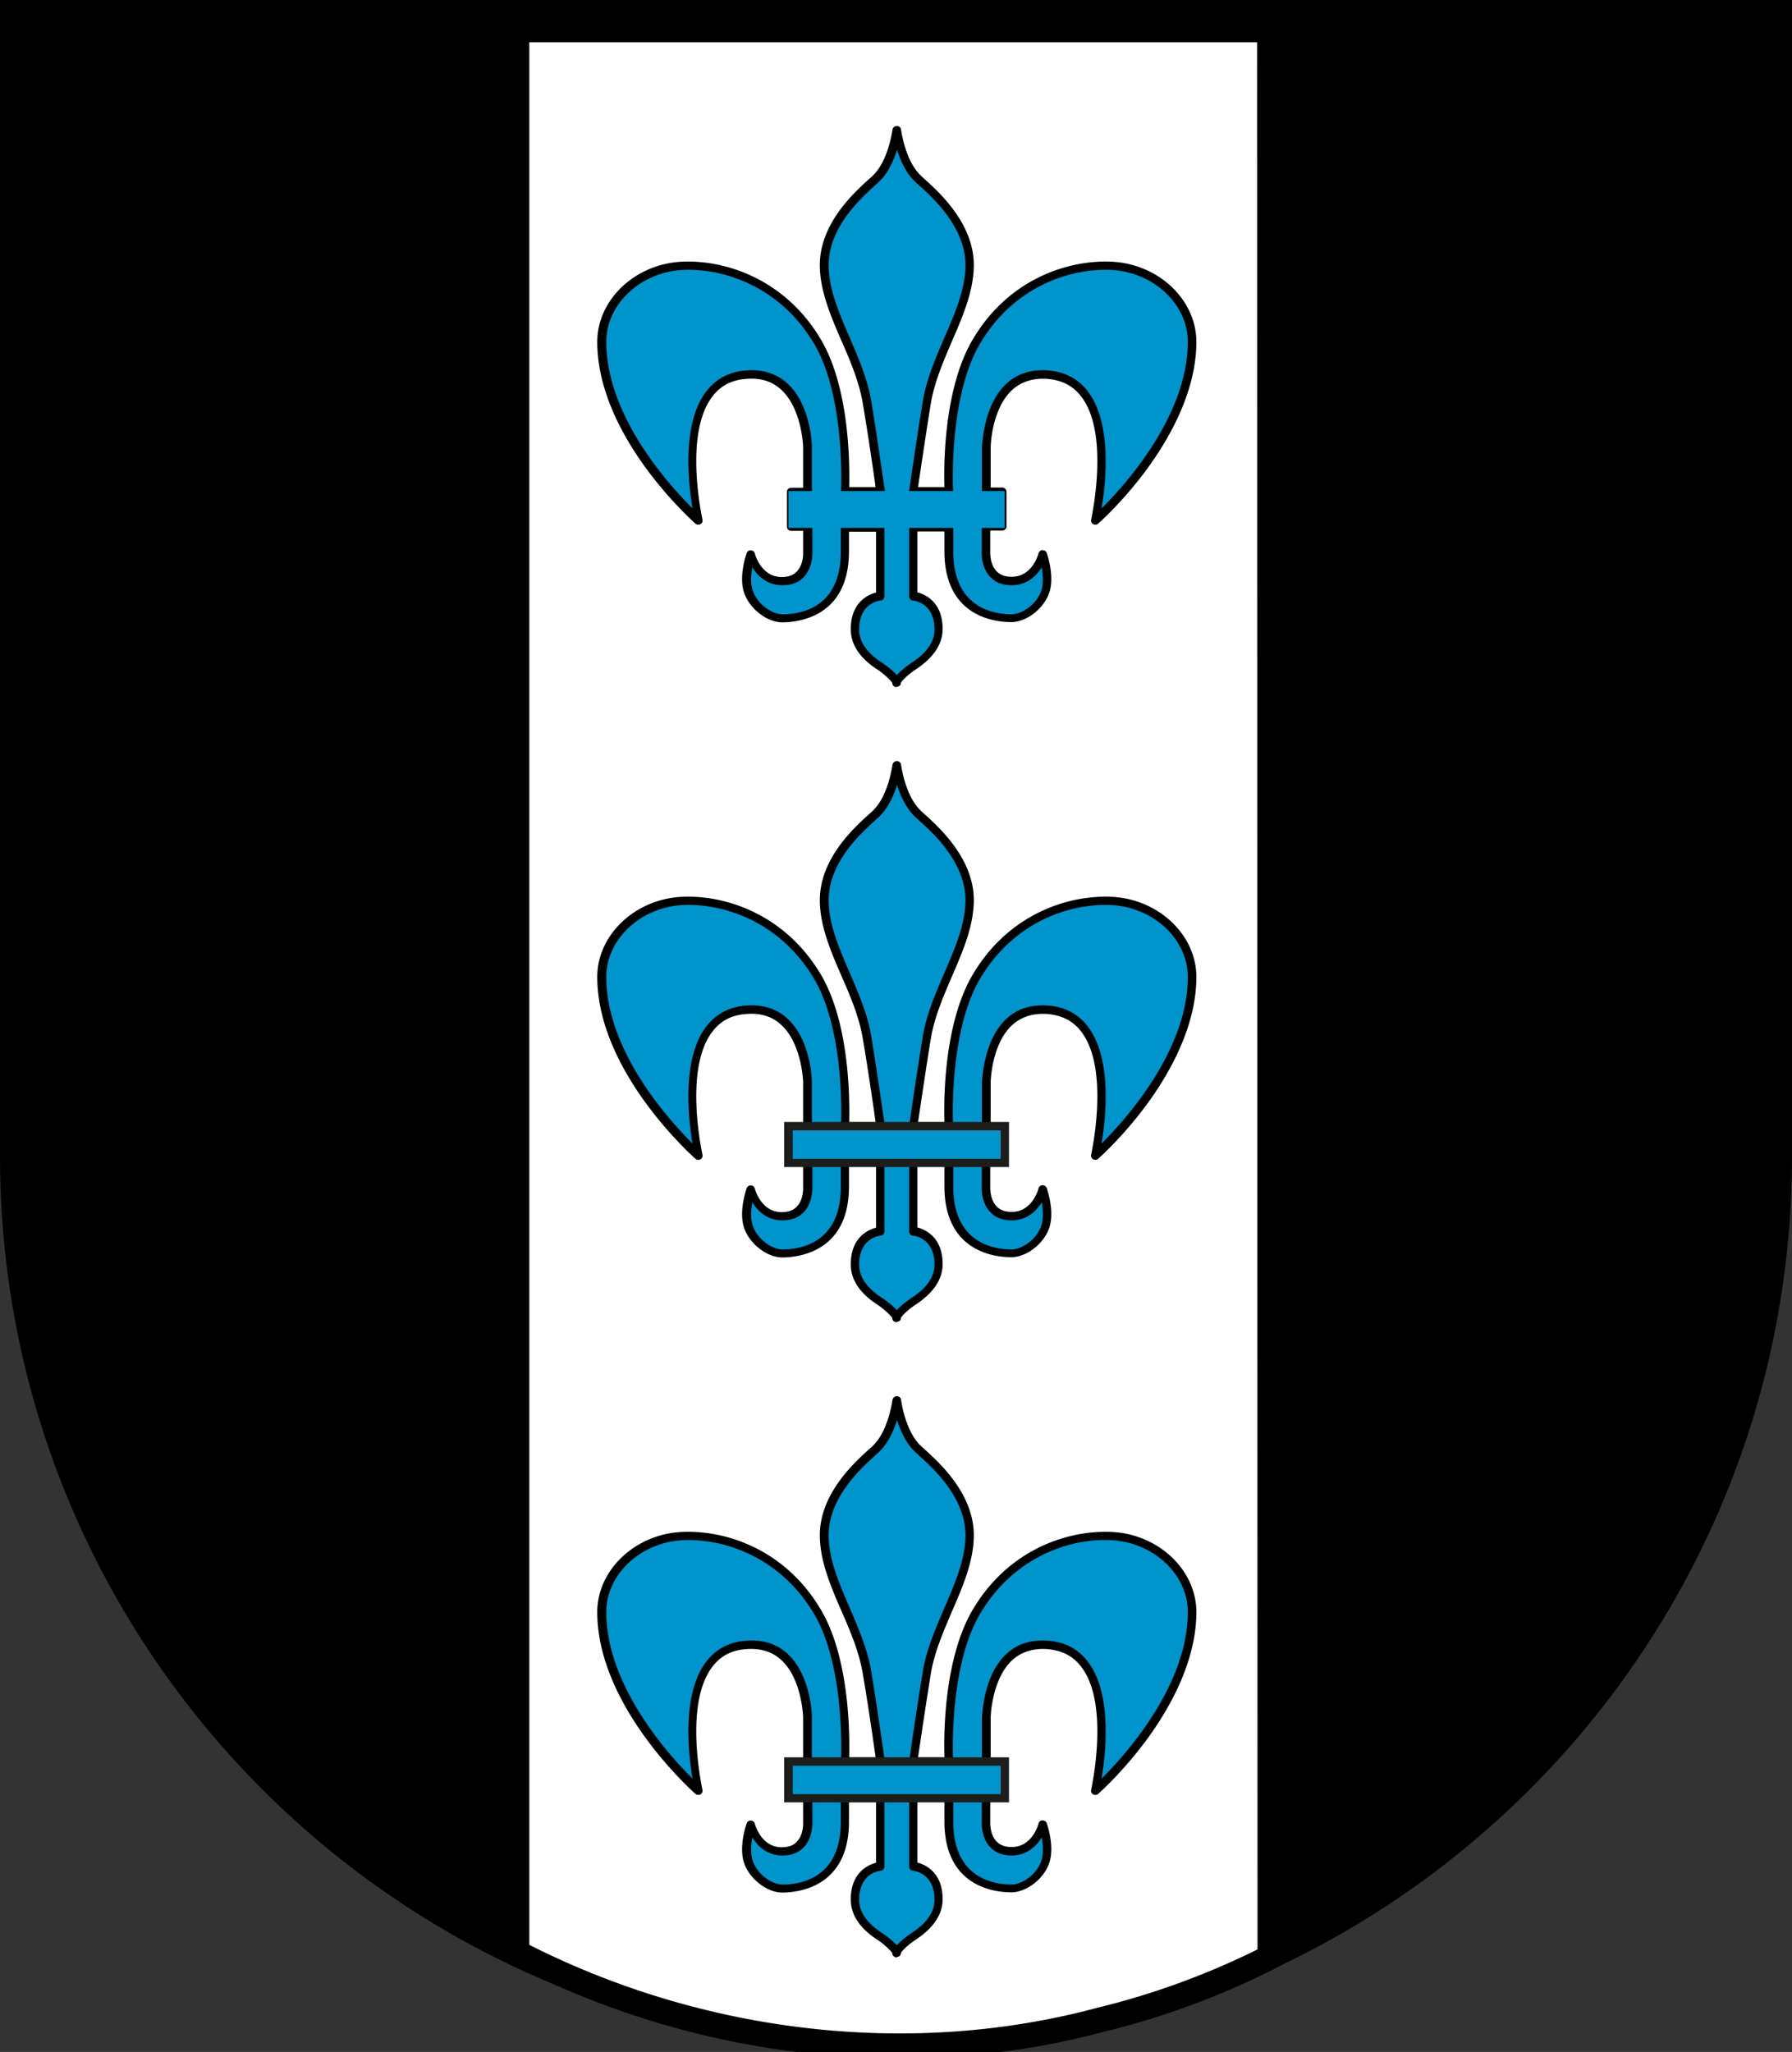 <?xml version="1.0" encoding="UTF-8" standalone="no"?>
<svg
   xmlns:dc="http://purl.org/dc/elements/1.1/"
   xmlns:cc="http://creativecommons.org/ns#"
   xmlns:rdf="http://www.w3.org/1999/02/22-rdf-syntax-ns#"
   xmlns:svg="http://www.w3.org/2000/svg"
   xmlns="http://www.w3.org/2000/svg"
   xmlns:xlink="http://www.w3.org/1999/xlink"
   xmlns:sodipodi="http://sodipodi.sourceforge.net/DTD/sodipodi-0.dtd"
   xmlns:inkscape="http://www.inkscape.org/namespaces/inkscape"
   width="620"
   height="710"
   version="1.1"
   id="svg48"
   sodipodi:docname="CHE Rechthalten COA.svg"
   inkscape:version="0.92.3 (2405546, 2018-03-11)">
  <rect width="100%" height="100%" fill="#333333" stroke="none"/>
  <defs
     id="defs52">
    <linearGradient
       id="linearGradient2893">
      <stop
         id="stop2895"
         offset="0"
         style="stop-color:#ffffff;stop-opacity:0.314;" />
      <stop
         style="stop-color:#ffffff;stop-opacity:0.251;"
         offset="0.19"
         id="stop2897" />
      <stop
         id="stop2901"
         offset="0.6"
         style="stop-color:#6b6b6b;stop-opacity:0.125;" />
      <stop
         id="stop2899"
         offset="1"
         style="stop-color:#000000;stop-opacity:0.125;" />
    </linearGradient>
    <radialGradient
       r="300"
       fy="579.933"
       fx="858.042"
       cy="579.933"
       cx="858.042"
       gradientTransform="matrix(1.215,1.531577e-24,1.464684e-23,1.267,-839.192,-490.489)"
       gradientUnits="userSpaceOnUse"
       id="radialGradient3236"
       xlink:href="#linearGradient2893"
       inkscape:collect="always" />
  </defs>
  <sodipodi:namedview
     pagecolor="#ffffff"
     bordercolor="#666666"
     borderopacity="1"
     objecttolerance="10"
     gridtolerance="10"
     guidetolerance="10"
     inkscape:pageopacity="0"
     inkscape:pageshadow="2"
     inkscape:window-width="1920"
     inkscape:window-height="1017"
     id="namedview50"
     showgrid="false"
     inkscape:zoom="0.61760558"
     inkscape:cx="-29.776202"
     inkscape:cy="193.08436"
     inkscape:window-x="-8"
     inkscape:window-y="-8"
     inkscape:window-maximized="1"
     inkscape:current-layer="g10-5" />
  <g
     id="g10-5"
     style="fill:#000000;stroke:none">
    <path
       d="m 6.001,6.001 v 394.02 c 0,167.88 136.1,303.98 304,303.98 167.9,0 304,-136.09 304,-303.98 V 6.001 Z"
       id="path6-5"
       inkscape:connector-curvature="0"
       style="fill:#000000;stroke:none;stroke-width:12;stroke-opacity:1" />
  </g>
  <g
     id="g10"
     style="fill:none;stroke:#000000">
    <path
       d="m 6.001,6.001 v 394.02 c 0,167.88 136.1,303.98 304,303.98 167.9,0 304,-136.09 304,-303.98 V 6.001 Z"
       id="path6"
       inkscape:connector-curvature="0"
       style="fill:none;stroke:#000000;stroke-width:12;stroke-opacity:1" />
  </g>
  <style
     type="text/css"
     id="style1050">
	.st0{fill:#FFFFFF;}
	.st1{fill:#E20909;}
	.st2{display:none;fill:none;stroke:#FF675D;stroke-width:0.276;stroke-miterlimit:3.864;}
	.st3{fill:none;stroke:#E20909;stroke-width:0.276;stroke-miterlimit:3.864;}
	.st4{display:none;}
	.st5{display:none;fill:#FFFFFF;}
</style>
  <g
     style="stroke-width:0.188"
     transform="matrix(5.503,0,0,5.153,661.629,-175.624)"
     id="g1930">
    <path
       inkscape:connector-curvature="0"
       d="M -87.761,36.084 V 165.174 c 11.141,6.173 24.482,8.037 36.659,4.548 3.718,-0.954 7.309,-2.386 10.715,-4.235 L -40.415,36.084 c -15.796,0 -31.549,-0.015 -47.345,0 z"
       style="fill:#ffffff;stroke-width:0.188"
       id="path1876" />
    <path
       inkscape:connector-curvature="0"
       d="m -63.648,172.302 a 52.795,55.471 0 0 1 -24.482,-6.382 l -0.426,-0.239 V 35.249 h 48.935 l 0.043,130.745 -0.426,0.239 a 49.589,52.103 0 0 1 -10.885,4.295 c -4.116,1.178 -8.416,1.76 -12.745,1.76 z m -23.318,-7.635 c 11.113,6.009 24.084,7.56 35.665,4.25 3.463,-0.895 6.869,-2.207 10.133,-3.937 L -41.196,36.919 H -86.952 V 164.667 Z"
       style="fill:#000000;stroke-width:0.188;fill-opacity:1"
       id="path1878" />
    <path
       inkscape:connector-curvature="0"
       d="m -63.861,165.234 c 0,-0.224 0.582,-0.805 1.036,-1.103 0.61,-0.418 1.59,-1.238 1.59,-2.49 0,-2.103 -1.59,-2.237 -1.59,-2.237 v -4.593 h 2.228 v 1.596 c 0,3.504 2.157,4.473 3.931,4.473 0.866,0 1.902,-0.865 2.171,-1.909 0.27,-1.044 -0.199,-2.386 -0.199,-2.386 0,0 -0.426,1.789 -1.944,1.789 -1.731,0 -1.618,-1.968 -1.618,-1.968 v -1.7 h 1.022 v -2.326 h -1.022 v -3.012 c 0,0 0.071,-5.189 3.889,-4.846 4.981,0.432 2.966,9.797 2.966,9.797 0,0 6.103,-5.696 6.103,-12.004 0,-2.759 -2.37,-4.995 -5.123,-5.1 -2.767,-0.119 -6.316,1.238 -8.444,5.1 -2.058,3.728 -1.717,10.036 -1.717,10.036 h -2.228 c 0,0 0.539,-4.086 0.866,-6.054 0.511,-3.176 2.668,-6.129 2.668,-9.141 0,-3.012 -2.697,-5.219 -3.293,-5.845 -1.05,-1.103 -1.277,-3.206 -1.277,-3.206 0,0 -0.227,2.103 -1.277,3.206 -0.596,0.626 -3.293,2.833 -3.293,5.845 0,3.012 2.157,5.95 2.668,9.141 0.312,1.968 0.866,6.054 0.866,6.054 h -2.228 c 0,0 0.326,-6.308 -1.717,-10.036 -2.129,-3.862 -5.677,-5.219 -8.444,-5.1 -2.767,0.119 -5.123,2.341 -5.123,5.1 0,6.308 6.103,12.004 6.103,12.004 0,0 -2.015,-9.364 2.966,-9.797 3.818,-0.328 3.86,4.846 3.86,4.846 v 3.012 h -0.993 v 2.326 h 1.022 v 1.7 c 0,0 0.128,1.968 -1.618,1.968 -1.519,0 -1.944,-1.789 -1.944,-1.789 0,0 -0.468,1.342 -0.199,2.386 0.27,1.044 1.306,1.909 2.171,1.909 1.774,0 3.931,-0.969 3.931,-4.473 v -1.596 h 2.228 v 4.593 c 0,0 -1.59,0.134 -1.59,2.237 0,1.253 0.979,2.073 1.59,2.49 0.454,0.313 1.036,0.88 1.036,1.103 z"
       style="fill:#0093cc;stroke-width:0.188"
       id="path1880" />
    <path
       inkscape:connector-curvature="0"
       d="m -63.861,165.517 a 0.27,0.283 0 0 1 -0.27,-0.283 c -0.043,-0.104 -0.468,-0.567 -0.908,-0.88 -1.135,-0.775 -1.703,-1.7 -1.703,-2.729 0,-1.804 1.093,-2.326 1.59,-2.46 v -4.086 h -1.703 v 1.327 c 0,4.414 -3.207,4.757 -4.201,4.757 -0.993,0 -2.129,-0.984 -2.427,-2.103 -0.284,-1.118 0.184,-2.505 0.199,-2.55 0.043,-0.119 0.142,-0.194 0.27,-0.179 0.114,0 0.213,0.089 0.241,0.209 0.014,0.06 0.397,1.581 1.689,1.581 0.412,0 0.738,-0.119 0.951,-0.373 0.44,-0.477 0.397,-1.282 0.397,-1.297 v -1.432 h -0.752 a 0.27,0.283 0 0 1 -0.27,-0.283 v -2.326 c 0,-0.149 0.114,-0.283 0.27,-0.283 h 0.752 v -2.744 c 0,0 -0.071,-2.595 -1.405,-3.862 -0.568,-0.552 -1.306,-0.775 -2.2,-0.701 -0.922,0.075 -1.618,0.477 -2.129,1.223 -1.788,2.55 -0.596,8.186 -0.596,8.231 0.028,0.119 -0.028,0.239 -0.128,0.298 -0.099,0.06 -0.227,0.045 -0.312,-0.03 -0.057,-0.06 -1.561,-1.476 -3.08,-3.683 -1.419,-2.058 -3.094,-5.189 -3.094,-8.529 0,-2.848 2.413,-5.264 5.379,-5.383 2.739,-0.119 6.457,1.193 8.686,5.234 1.845,3.34 1.802,8.589 1.774,9.901 h 1.66 c -0.128,-0.999 -0.553,-4.101 -0.823,-5.726 -0.227,-1.372 -0.766,-2.744 -1.306,-4.056 -0.681,-1.67 -1.377,-3.4 -1.377,-5.13 0,-2.788 2.171,-4.876 3.094,-5.771 0.114,-0.104 0.213,-0.194 0.27,-0.268 0.965,-1.014 1.192,-3.027 1.206,-3.042 0.014,-0.134 0.128,-0.254 0.27,-0.254 0.142,0 0.255,0.104 0.27,0.254 0,0.015 0.241,2.028 1.206,3.042 0.071,0.075 0.156,0.164 0.27,0.268 0.922,0.895 3.094,2.982 3.094,5.771 0,1.73 -0.695,3.459 -1.377,5.13 -0.525,1.312 -1.079,2.684 -1.306,4.056 -0.255,1.625 -0.681,4.727 -0.823,5.726 h 1.66 c -0.043,-1.312 -0.071,-6.561 1.774,-9.901 2.228,-4.041 5.947,-5.353 8.686,-5.234 2.966,0.119 5.379,2.535 5.379,5.383 0,3.325 -1.689,6.472 -3.094,8.529 -1.519,2.207 -3.023,3.624 -3.08,3.683 -0.085,0.075 -0.213,0.089 -0.312,0.03 a 0.257,0.27 0 0 1 -0.128,-0.298 c 0,-0.06 1.192,-5.681 -0.596,-8.231 -0.511,-0.746 -1.221,-1.133 -2.129,-1.223 -0.88,-0.075 -1.618,0.164 -2.2,0.701 -1.334,1.282 -1.391,3.847 -1.391,3.862 v 2.729 h 0.724 c 0.142,0 0.27,0.119 0.27,0.283 v 2.326 c 0,0.149 -0.114,0.283 -0.27,0.283 h -0.752 v 1.417 c 0,0 -0.043,0.835 0.397,1.312 0.227,0.254 0.539,0.373 0.951,0.373 1.291,0 1.675,-1.506 1.689,-1.581 a 0.255,0.268 0 0 1 0.241,-0.209 c 0.128,0 0.227,0.075 0.27,0.179 0.014,0.06 0.483,1.446 0.199,2.55 -0.284,1.118 -1.419,2.103 -2.427,2.103 -1.008,0 -4.201,-0.343 -4.201,-4.757 v -1.327 h -1.703 v 4.086 c 0.497,0.134 1.59,0.656 1.59,2.46 0,1.029 -0.582,1.939 -1.703,2.729 -0.454,0.313 -0.88,0.76 -0.922,0.895 0,0.149 -0.114,0.253 -0.255,0.253 z m -3.264,-10.975 h 2.228 c 0.142,0 0.27,0.119 0.27,0.283 v 4.593 c 0,0.149 -0.099,0.268 -0.241,0.283 -0.057,0 -1.348,0.149 -1.348,1.953 0,0.82 0.497,1.581 1.476,2.252 0,0 0.553,0.388 0.894,0.805 0.341,-0.418 0.88,-0.79 0.894,-0.805 0.979,-0.671 1.476,-1.432 1.476,-2.252 0,-1.804 -1.291,-1.953 -1.348,-1.953 -0.142,0 -0.241,-0.134 -0.241,-0.283 v -4.593 c 0,-0.149 0.114,-0.283 0.27,-0.283 h 2.228 c 0.142,0 0.27,0.119 0.27,0.283 v 1.596 c 0,3.788 2.569,4.205 3.662,4.205 0.695,0 1.66,-0.731 1.902,-1.7 0.114,-0.477 0.071,-1.029 0,-1.461 -0.341,0.596 -0.951,1.208 -1.888,1.208 -0.568,0 -1.022,-0.179 -1.348,-0.552 -0.596,-0.656 -0.539,-1.67 -0.539,-1.715 v -1.685 c 0,-0.149 0.114,-0.283 0.27,-0.283 h 0.752 v -1.76 h -0.752 c 0,0 -0.142,-0.03 -0.184,-0.089 a 0.236,0.248 0 0 1 -0.071,-0.194 v -3.012 c 0.028,-0.119 0.071,-2.833 1.575,-4.28 0.681,-0.656 1.561,-0.939 2.597,-0.85 1.064,0.089 1.916,0.582 2.512,1.446 1.504,2.147 1.107,6.069 0.837,7.814 1.519,-1.61 5.421,-6.248 5.421,-11.184 0,-2.55 -2.186,-4.712 -4.868,-4.831 -2.583,-0.119 -6.088,1.133 -8.203,4.966 -1.987,3.609 -1.689,9.812 -1.689,9.871 0,0.075 -0.028,0.149 -0.071,0.209 -0.057,0.06 -0.114,0.089 -0.199,0.089 h -2.228 c -0.071,0 -0.156,-0.03 -0.199,-0.089 -0.057,-0.06 -0.071,-0.134 -0.057,-0.224 0,-0.045 0.553,-4.116 0.866,-6.069 0.227,-1.446 0.795,-2.833 1.334,-4.175 0.681,-1.685 1.334,-3.295 1.334,-4.906 0,-2.535 -2.044,-4.518 -2.924,-5.353 -0.114,-0.119 -0.213,-0.209 -0.284,-0.283 -0.553,-0.582 -0.894,-1.417 -1.093,-2.103 -0.199,0.686 -0.539,1.521 -1.093,2.103 -0.071,0.075 -0.17,0.164 -0.284,0.283 -0.88,0.85 -2.924,2.818 -2.924,5.353 0,1.61 0.653,3.221 1.334,4.906 0.539,1.342 1.107,2.744 1.334,4.175 0.312,1.953 0.852,6.024 0.866,6.069 0,0.074 0,0.164 -0.057,0.224 -0.057,0.06 -0.128,0.089 -0.199,0.089 h -2.228 a 0.265,0.279 0 0 1 -0.27,-0.298 c 0,-0.06 0.298,-6.263 -1.689,-9.871 -2.115,-3.817 -5.62,-5.07 -8.203,-4.966 -2.682,0.119 -4.868,2.281 -4.868,4.831 0,4.951 3.903,9.573 5.421,11.184 -0.27,-1.745 -0.667,-5.666 0.837,-7.814 0.61,-0.865 1.448,-1.357 2.512,-1.446 1.036,-0.089 1.916,0.194 2.597,0.85 1.504,1.446 1.561,4.16 1.561,4.28 v 3.012 c 0,0 0,0.149 -0.057,0.194 -0.057,0.06 -0.114,0.089 -0.184,0.089 h -0.752 v 1.76 h 0.752 c 0.142,0 0.27,0.119 0.27,0.283 v 1.7 c 0,0 0.057,1.029 -0.539,1.7 -0.326,0.373 -0.781,0.552 -1.348,0.552 -0.937,0 -1.533,-0.596 -1.888,-1.208 -0.071,0.432 -0.128,0.984 0,1.461 0.241,0.969 1.206,1.7 1.902,1.7 1.107,0 3.662,-0.403 3.662,-4.205 v -1.596 c 0,-0.149 0.114,-0.283 0.27,-0.283 z"
       style="fill:#000000;stroke-width:0.188;fill-opacity:1"
       id="path1882" />
    <path
       inkscape:connector-curvature="0"
       style="fill:#0093cc;stroke-width:0.188"
       d="m -70.659,152.35 h 13.596 v 2.475 h -13.596 z"
       id="path1884" />
    <path
       inkscape:connector-curvature="0"
       d="m -56.793,155.109 h -14.135 v -3.027 h 14.135 z m -13.596,-0.552 h 13.071 v -1.909 h -13.071 z"
       style="fill:#1d1d1b;stroke-width:0.188"
       id="path1886" />
    <path
       inkscape:connector-curvature="0"
       d="m -63.861,122.587 c 0,-0.224 0.582,-0.805 1.036,-1.103 0.61,-0.418 1.59,-1.238 1.59,-2.49 0,-2.103 -1.59,-2.237 -1.59,-2.237 v -4.593 h 2.228 v 1.596 c 0,3.504 2.157,4.473 3.931,4.473 0.866,0 1.902,-0.865 2.171,-1.909 0.27,-1.044 -0.199,-2.386 -0.199,-2.386 0,0 -0.426,1.789 -1.944,1.789 -1.731,0 -1.618,-1.968 -1.618,-1.968 V 112.059 h 1.022 v -2.326 h -1.022 v -3.012 c 0,0 0.071,-5.189 3.889,-4.846 4.981,0.432 2.966,9.797 2.966,9.797 0,0 6.103,-5.696 6.103,-12.004 0,-2.759 -2.37,-4.995 -5.123,-5.1 -2.753,-0.104 -6.316,1.238 -8.444,5.1 -2.058,3.728 -1.717,10.036 -1.717,10.036 h -2.228 c 0,0 0.539,-4.086 0.866,-6.054 0.511,-3.176 2.668,-6.129 2.668,-9.141 0,-3.012 -2.697,-5.219 -3.293,-5.845 -1.05,-1.103 -1.277,-3.206 -1.277,-3.206 0,0 -0.227,2.103 -1.277,3.206 -0.596,0.626 -3.293,2.833 -3.293,5.845 0,3.012 2.157,5.95 2.668,9.141 0.312,1.968 0.866,6.054 0.866,6.054 h -2.228 c 0,0 0.326,-6.308 -1.717,-10.036 -2.129,-3.862 -5.677,-5.219 -8.444,-5.1 -2.767,0.119 -5.123,2.341 -5.123,5.1 0,6.308 6.103,12.004 6.103,12.004 0,0 -2.015,-9.364 2.966,-9.797 3.818,-0.328 3.86,4.846 3.86,4.846 v 3.012 h -0.993 v 2.326 h 1.022 v 1.7 c 0,0 0.128,1.968 -1.618,1.968 -1.519,0 -1.944,-1.789 -1.944,-1.789 0,0 -0.468,1.342 -0.199,2.386 0.27,1.044 1.306,1.909 2.171,1.909 1.774,0 3.931,-0.969 3.931,-4.473 v -1.596 h 2.228 v 4.593 c 0,0 -1.59,0.134 -1.59,2.237 0,1.253 0.979,2.073 1.59,2.49 0.454,0.313 1.036,0.88 1.036,1.103 z"
       style="fill:#0093cc;stroke-width:0.188"
       id="path1888" />
    <path
       inkscape:connector-curvature="0"
       d="m -63.861,122.87 a 0.27,0.283 0 0 1 -0.27,-0.283 c -0.043,-0.104 -0.468,-0.567 -0.908,-0.88 -1.135,-0.775 -1.703,-1.7 -1.703,-2.729 0,-1.804 1.093,-2.326 1.59,-2.46 v -4.086 h -1.703 v 1.327 c 0,4.414 -3.207,4.757 -4.201,4.757 -0.993,0 -2.129,-0.984 -2.427,-2.103 -0.284,-1.118 0.184,-2.505 0.199,-2.55 0.043,-0.119 0.142,-0.194 0.27,-0.179 0.114,0 0.213,0.089 0.241,0.209 0.014,0.06 0.397,1.581 1.689,1.581 0.412,0 0.738,-0.119 0.951,-0.373 0.44,-0.477 0.397,-1.282 0.397,-1.297 v -1.432 h -0.752 a 0.27,0.283 0 0 1 -0.27,-0.283 v -2.326 c 0,-0.149 0.114,-0.283 0.27,-0.283 h 0.752 v -2.744 c 0,0 -0.071,-2.595 -1.405,-3.862 -0.568,-0.552 -1.306,-0.79 -2.2,-0.701 -0.922,0.075 -1.618,0.477 -2.129,1.223 -1.788,2.55 -0.596,8.186 -0.596,8.231 0.028,0.119 -0.028,0.239 -0.128,0.298 -0.099,0.06 -0.227,0.045 -0.312,-0.03 -0.057,-0.06 -1.561,-1.476 -3.08,-3.683 -1.419,-2.058 -3.094,-5.189 -3.094,-8.529 0,-2.848 2.413,-5.264 5.379,-5.383 2.739,-0.119 6.457,1.208 8.686,5.234 1.845,3.34 1.802,8.589 1.774,9.901 h 1.66 c -0.128,-0.999 -0.553,-4.101 -0.823,-5.726 -0.227,-1.372 -0.766,-2.744 -1.306,-4.056 -0.681,-1.67 -1.377,-3.4 -1.377,-5.13 0,-2.788 2.171,-4.876 3.094,-5.771 0.114,-0.104 0.213,-0.194 0.27,-0.268 0.965,-1.014 1.192,-3.027 1.206,-3.042 0.014,-0.134 0.128,-0.253 0.27,-0.253 0.142,0 0.255,0.104 0.27,0.253 0,0.015 0.241,2.028 1.206,3.042 0.071,0.075 0.156,0.164 0.27,0.268 0.922,0.895 3.094,2.982 3.094,5.771 0,1.73 -0.695,3.459 -1.377,5.13 -0.525,1.312 -1.079,2.684 -1.306,4.056 -0.255,1.625 -0.681,4.727 -0.823,5.726 h 1.66 c -0.043,-1.312 -0.071,-6.561 1.774,-9.901 2.228,-4.041 5.947,-5.353 8.686,-5.234 2.966,0.119 5.379,2.535 5.379,5.383 0,3.325 -1.689,6.472 -3.094,8.529 -1.519,2.207 -3.023,3.624 -3.08,3.683 -0.085,0.075 -0.213,0.089 -0.312,0.03 a 0.257,0.27 0 0 1 -0.128,-0.298 c 0,-0.06 1.192,-5.681 -0.596,-8.231 -0.511,-0.746 -1.221,-1.133 -2.129,-1.223 -0.88,-0.075 -1.618,0.164 -2.2,0.701 -1.348,1.282 -1.391,3.847 -1.391,3.862 v 2.729 h 0.724 c 0.142,0 0.27,0.119 0.27,0.283 v 2.326 c 0,0.149 -0.114,0.283 -0.27,0.283 h -0.752 v 1.417 c 0,0 -0.043,0.835 0.397,1.312 0.227,0.253 0.539,0.373 0.951,0.373 1.291,0 1.675,-1.506 1.689,-1.581 a 0.255,0.268 0 0 1 0.241,-0.209 c 0.128,0 0.227,0.075 0.27,0.179 0.014,0.06 0.483,1.446 0.199,2.55 -0.284,1.118 -1.419,2.103 -2.427,2.103 -1.008,0 -4.201,-0.343 -4.201,-4.757 v -1.327 h -1.703 v 4.086 c 0.497,0.134 1.59,0.656 1.59,2.46 0,1.029 -0.582,1.939 -1.703,2.729 -0.454,0.313 -0.88,0.76 -0.922,0.895 0,0.149 -0.114,0.254 -0.255,0.254 z m -3.264,-10.975 h 2.228 c 0.142,0 0.27,0.119 0.27,0.283 v 4.593 c 0,0.149 -0.099,0.268 -0.241,0.283 -0.057,0 -1.348,0.149 -1.348,1.953 0,0.82 0.497,1.581 1.476,2.252 0,0 0.553,0.388 0.894,0.805 0.341,-0.418 0.88,-0.79 0.894,-0.805 0.979,-0.671 1.476,-1.432 1.476,-2.252 0,-1.804 -1.291,-1.953 -1.348,-1.953 -0.142,0 -0.241,-0.134 -0.241,-0.283 v -4.593 c 0,-0.149 0.114,-0.283 0.27,-0.283 h 2.228 c 0.142,0 0.27,0.119 0.27,0.283 v 1.596 c 0,3.788 2.569,4.205 3.662,4.205 0.695,0 1.66,-0.731 1.902,-1.7 0.114,-0.477 0.071,-1.029 0,-1.461 -0.341,0.596 -0.951,1.208 -1.888,1.208 -0.568,0 -1.022,-0.179 -1.348,-0.552 -0.596,-0.656 -0.539,-1.67 -0.539,-1.715 v -1.685 c 0,-0.149 0.114,-0.283 0.27,-0.283 h 0.752 v -1.76 h -0.752 c 0,0 -0.142,-0.03 -0.184,-0.089 a 0.236,0.248 0 0 1 -0.071,-0.194 v -3.012 c 0.028,-0.119 0.071,-2.833 1.575,-4.28 0.681,-0.656 1.561,-0.939 2.597,-0.85 1.064,0.089 1.916,0.582 2.512,1.446 1.504,2.147 1.107,6.069 0.837,7.814 1.519,-1.61 5.421,-6.248 5.421,-11.184 0,-2.55 -2.186,-4.712 -4.868,-4.831 -2.583,-0.104 -6.088,1.133 -8.203,4.966 -1.987,3.609 -1.689,9.812 -1.689,9.871 0,0.075 -0.028,0.149 -0.071,0.209 -0.057,0.06 -0.114,0.089 -0.199,0.089 h -2.228 c -0.071,0 -0.156,-0.03 -0.199,-0.089 -0.057,-0.06 -0.071,-0.134 -0.057,-0.224 0,-0.045 0.553,-4.116 0.866,-6.069 0.227,-1.446 0.795,-2.833 1.334,-4.175 0.681,-1.685 1.334,-3.295 1.334,-4.906 0,-2.535 -2.044,-4.518 -2.924,-5.353 -0.114,-0.119 -0.213,-0.209 -0.284,-0.283 -0.553,-0.582 -0.894,-1.417 -1.093,-2.103 -0.199,0.686 -0.539,1.521 -1.093,2.103 -0.071,0.075 -0.17,0.164 -0.284,0.283 -0.88,0.85 -2.924,2.818 -2.924,5.353 0,1.61 0.653,3.221 1.334,4.906 0.539,1.342 1.107,2.744 1.334,4.175 0.312,1.953 0.852,6.024 0.866,6.069 0,0.075 0,0.164 -0.057,0.224 -0.057,0.06 -0.128,0.089 -0.199,0.089 h -2.228 a 0.265,0.279 0 0 1 -0.27,-0.298 c 0,-0.06 0.298,-6.263 -1.689,-9.871 -2.115,-3.817 -5.62,-5.07 -8.203,-4.966 -2.682,0.119 -4.868,2.281 -4.868,4.831 0,4.951 3.903,9.573 5.421,11.184 -0.27,-1.745 -0.667,-5.666 0.837,-7.814 0.61,-0.865 1.448,-1.357 2.512,-1.446 1.036,-0.089 1.916,0.194 2.597,0.85 1.504,1.446 1.561,4.16 1.561,4.28 v 3.012 c 0,0 0,0.149 -0.057,0.194 -0.057,0.06 -0.114,0.089 -0.184,0.089 h -0.752 v 1.76 h 0.752 c 0.142,0 0.27,0.119 0.27,0.283 v 1.7 c 0,0 0.057,1.029 -0.539,1.7 -0.326,0.373 -0.781,0.552 -1.348,0.552 -0.937,0 -1.533,-0.596 -1.888,-1.208 -0.071,0.432 -0.128,0.984 0,1.461 0.241,0.969 1.206,1.7 1.902,1.7 1.107,0 3.662,-0.403 3.662,-4.205 v -1.596 c 0,-0.149 0.114,-0.283 0.27,-0.283 z"
       style="fill:#000000;stroke-width:0.188;fill-opacity:1"
       id="path1890" />
    <path
       inkscape:connector-curvature="0"
       style="fill:#0093cc;stroke-width:0.188"
       d="m -70.659,109.703 h 13.596 v 2.475 h -13.596 z"
       id="path1892" />
    <path
       inkscape:connector-curvature="0"
       d="m -56.793,112.447 h -14.135 v -3.027 h 14.135 z m -13.596,-0.552 h 13.071 v -1.909 h -13.071 z"
       style="fill:#1d1d1b;stroke-width:0.188"
       id="path1894" />
    <path
       inkscape:connector-curvature="0"
       d="m -63.861,79.939 c 0,-0.224 0.582,-0.805 1.036,-1.103 0.61,-0.418 1.59,-1.238 1.59,-2.49 0,-2.103 -1.59,-2.237 -1.59,-2.237 v -4.593 h 2.228 v 1.596 c 0,3.504 2.157,4.473 3.931,4.473 0.866,0 1.902,-0.865 2.171,-1.909 0.27,-1.044 -0.199,-2.386 -0.199,-2.386 0,0 -0.426,1.789 -1.944,1.789 -1.731,0 -1.618,-1.968 -1.618,-1.968 v -1.7 h 1.022 v -2.326 h -1.022 V 64.073 c 0,0 0.071,-5.189 3.889,-4.846 4.981,0.432 2.966,9.797 2.966,9.797 0,0 6.103,-5.696 6.103,-12.004 0,-2.759 -2.37,-4.995 -5.123,-5.1 -2.767,-0.119 -6.316,1.238 -8.444,5.1 -2.058,3.728 -1.717,10.036 -1.717,10.036 h -2.228 c 0,0 0.539,-4.086 0.866,-6.054 0.511,-3.176 2.668,-6.129 2.668,-9.141 0,-3.012 -2.697,-5.219 -3.293,-5.845 -1.05,-1.103 -1.277,-3.206 -1.277,-3.206 0,0 -0.227,2.103 -1.277,3.206 -0.596,0.626 -3.293,2.833 -3.293,5.845 0,3.012 2.157,5.95 2.668,9.141 0.312,1.968 0.866,6.054 0.866,6.054 h -2.228 c 0,0 0.326,-6.308 -1.717,-10.036 -2.129,-3.862 -5.677,-5.219 -8.444,-5.1 -2.767,0.119 -5.123,2.341 -5.123,5.1 0,6.308 6.103,12.004 6.103,12.004 0,0 -2.015,-9.364 2.966,-9.797 3.818,-0.328 3.86,4.846 3.86,4.846 v 3.012 h -0.993 v 2.326 h 1.022 v 1.7 c 0,0 0.128,1.968 -1.618,1.968 -1.519,0 -1.944,-1.789 -1.944,-1.789 0,0 -0.468,1.342 -0.199,2.386 0.27,1.044 1.306,1.909 2.171,1.909 1.774,0 3.931,-0.969 3.931,-4.473 v -1.596 h 2.228 v 4.593 c 0,0 -1.59,0.134 -1.59,2.237 0,1.253 0.979,2.073 1.59,2.49 0.454,0.313 1.036,0.88 1.036,1.103 z"
       style="fill:#0093cc;stroke-width:0.188"
       id="path1896" />
    <path
       inkscape:connector-curvature="0"
       d="m -63.861,80.223 a 0.27,0.283 0 0 1 -0.27,-0.283 c -0.043,-0.104 -0.468,-0.567 -0.908,-0.88 -1.135,-0.775 -1.703,-1.7 -1.703,-2.729 0,-1.804 1.093,-2.326 1.59,-2.46 v -4.086 h -1.703 v 1.327 c 0,4.414 -3.207,4.757 -4.201,4.757 -0.993,0 -2.129,-0.984 -2.427,-2.103 -0.284,-1.118 0.184,-2.505 0.199,-2.55 0.043,-0.119 0.142,-0.194 0.27,-0.179 0.114,0 0.213,0.089 0.241,0.209 0.014,0.06 0.397,1.581 1.689,1.581 0.412,0 0.738,-0.119 0.951,-0.373 0.44,-0.477 0.397,-1.282 0.397,-1.297 v -1.432 h -0.752 a 0.27,0.283 0 0 1 -0.27,-0.283 v -2.326 c 0,-0.149 0.114,-0.283 0.27,-0.283 h 0.752 v -2.744 c 0,0 -0.071,-2.595 -1.405,-3.862 -0.568,-0.552 -1.306,-0.79 -2.2,-0.701 -0.922,0.075 -1.618,0.477 -2.129,1.223 -1.788,2.55 -0.596,8.186 -0.596,8.231 0.028,0.119 -0.028,0.239 -0.128,0.298 -0.099,0.06 -0.227,0.045 -0.312,-0.03 -0.057,-0.06 -1.561,-1.476 -3.08,-3.683 -1.419,-2.058 -3.094,-5.189 -3.094,-8.529 0,-2.848 2.413,-5.264 5.379,-5.383 2.739,-0.119 6.457,1.208 8.686,5.234 1.845,3.34 1.802,8.589 1.774,9.901 h 1.66 c -0.128,-0.999 -0.553,-4.101 -0.823,-5.726 -0.227,-1.372 -0.766,-2.744 -1.306,-4.056 -0.681,-1.67 -1.377,-3.4 -1.377,-5.13 0,-2.788 2.171,-4.876 3.094,-5.771 0.114,-0.104 0.213,-0.194 0.27,-0.268 0.965,-1.014 1.192,-3.027 1.206,-3.042 0.014,-0.134 0.128,-0.253 0.27,-0.253 0.142,0 0.255,0.104 0.27,0.253 0,0.015 0.241,2.028 1.206,3.042 0.071,0.075 0.156,0.164 0.27,0.268 0.922,0.895 3.094,2.982 3.094,5.771 0,1.73 -0.695,3.459 -1.377,5.13 -0.525,1.312 -1.079,2.684 -1.306,4.056 -0.255,1.625 -0.681,4.727 -0.823,5.726 h 1.66 c -0.043,-1.312 -0.071,-6.561 1.774,-9.901 2.228,-4.041 5.947,-5.353 8.686,-5.234 2.966,0.119 5.379,2.535 5.379,5.383 0,3.325 -1.689,6.472 -3.094,8.529 -1.519,2.207 -3.023,3.624 -3.08,3.683 -0.085,0.075 -0.213,0.089 -0.312,0.03 a 0.257,0.27 0 0 1 -0.128,-0.298 c 0,-0.06 1.192,-5.681 -0.596,-8.231 -0.511,-0.746 -1.221,-1.133 -2.129,-1.223 -0.88,-0.075 -1.618,0.164 -2.2,0.701 -1.348,1.282 -1.391,3.847 -1.391,3.862 v 2.729 h 0.724 c 0.142,0 0.27,0.119 0.27,0.283 v 2.326 c 0,0.149 -0.114,0.283 -0.27,0.283 h -0.752 v 1.417 c 0,0 -0.043,0.835 0.397,1.312 0.227,0.253 0.539,0.373 0.951,0.373 1.291,0 1.675,-1.506 1.689,-1.581 a 0.255,0.268 0 0 1 0.241,-0.209 c 0.128,0 0.227,0.075 0.27,0.179 0.014,0.06 0.483,1.446 0.199,2.55 -0.284,1.118 -1.419,2.103 -2.427,2.103 -1.008,0 -4.201,-0.343 -4.201,-4.757 v -1.327 h -1.703 v 4.086 c 0.497,0.134 1.59,0.656 1.59,2.46 0,1.029 -0.582,1.939 -1.703,2.729 -0.454,0.313 -0.88,0.76 -0.922,0.895 0,0.149 -0.114,0.253 -0.255,0.253 z m -3.264,-10.975 h 2.228 c 0.142,0 0.27,0.119 0.27,0.283 v 4.593 c 0,0.149 -0.099,0.268 -0.241,0.283 -0.057,0 -1.348,0.149 -1.348,1.953 0,0.82 0.497,1.581 1.476,2.252 0,0 0.553,0.388 0.894,0.805 0.341,-0.418 0.88,-0.79 0.894,-0.805 0.979,-0.671 1.476,-1.432 1.476,-2.252 0,-1.804 -1.291,-1.953 -1.348,-1.953 -0.142,0 -0.241,-0.134 -0.241,-0.283 v -4.593 c 0,-0.149 0.114,-0.283 0.27,-0.283 h 2.228 c 0.142,0 0.27,0.119 0.27,0.283 v 1.596 c 0,3.788 2.569,4.205 3.662,4.205 0.695,0 1.66,-0.731 1.902,-1.7 0.114,-0.477 0.071,-1.029 0,-1.461 -0.341,0.596 -0.951,1.208 -1.888,1.208 -0.568,0 -1.022,-0.179 -1.348,-0.552 -0.596,-0.656 -0.539,-1.67 -0.539,-1.715 v -1.685 c 0,-0.149 0.114,-0.283 0.27,-0.283 h 0.752 v -1.76 h -0.752 c 0,0 -0.142,-0.03 -0.184,-0.089 a 0.236,0.248 0 0 1 -0.071,-0.194 v -3.012 c 0.028,-0.119 0.071,-2.833 1.575,-4.28 0.681,-0.656 1.561,-0.939 2.597,-0.85 1.064,0.089 1.916,0.582 2.512,1.446 1.504,2.147 1.107,6.069 0.837,7.814 1.519,-1.61 5.421,-6.248 5.421,-11.184 0,-2.55 -2.186,-4.712 -4.868,-4.831 -2.583,-0.104 -6.088,1.133 -8.203,4.966 -1.987,3.609 -1.689,9.812 -1.689,9.871 0,0.075 -0.028,0.149 -0.071,0.209 -0.057,0.06 -0.114,0.089 -0.199,0.089 h -2.228 c -0.071,0 -0.156,-0.03 -0.199,-0.089 -0.057,-0.06 -0.071,-0.134 -0.057,-0.224 0,-0.045 0.553,-4.116 0.866,-6.069 0.227,-1.446 0.795,-2.833 1.334,-4.175 0.681,-1.685 1.334,-3.295 1.334,-4.906 0,-2.535 -2.044,-4.518 -2.924,-5.353 -0.114,-0.119 -0.213,-0.209 -0.284,-0.283 -0.553,-0.582 -0.894,-1.417 -1.093,-2.103 -0.199,0.686 -0.539,1.521 -1.093,2.103 -0.071,0.075 -0.17,0.164 -0.284,0.283 -0.88,0.85 -2.924,2.818 -2.924,5.353 0,1.61 0.653,3.221 1.334,4.906 0.539,1.342 1.107,2.744 1.334,4.175 0.312,1.953 0.852,6.024 0.866,6.069 0,0.075 0,0.164 -0.057,0.224 -0.057,0.06 -0.128,0.089 -0.199,0.089 h -2.228 a 0.265,0.279 0 0 1 -0.27,-0.298 c 0,-0.06 0.298,-6.263 -1.689,-9.871 -2.115,-3.817 -5.62,-5.07 -8.203,-4.966 -2.682,0.119 -4.868,2.281 -4.868,4.831 0,4.951 3.903,9.573 5.421,11.184 -0.27,-1.745 -0.667,-5.666 0.837,-7.814 0.61,-0.865 1.448,-1.357 2.512,-1.446 1.036,-0.089 1.916,0.194 2.597,0.85 1.504,1.446 1.561,4.16 1.561,4.28 v 3.012 c 0,0 0,0.149 -0.057,0.194 -0.057,0.06 -0.114,0.089 -0.184,0.089 h -0.752 v 1.76 h 0.752 c 0.142,0 0.27,0.119 0.27,0.283 v 1.7 c 0,0 0.057,1.029 -0.539,1.7 -0.326,0.373 -0.781,0.552 -1.348,0.552 -0.937,0 -1.533,-0.596 -1.888,-1.208 -0.071,0.432 -0.128,0.984 0,1.461 0.241,0.969 1.206,1.7 1.902,1.7 1.107,0 3.662,-0.403 3.662,-4.205 v -1.596 c 0,-0.149 0.114,-0.283 0.27,-0.283 z"
       style="fill:#000000;stroke-width:0.188;fill-opacity:1"
       id="path1898" />
    <path
       inkscape:connector-curvature="0"
       style="fill:#0093cc;stroke-width:0.188"
       d="m -70.659,67.056 h 13.596 v 2.475 h -13.596 z"
       id="path1900" />
  </g>
</svg>
